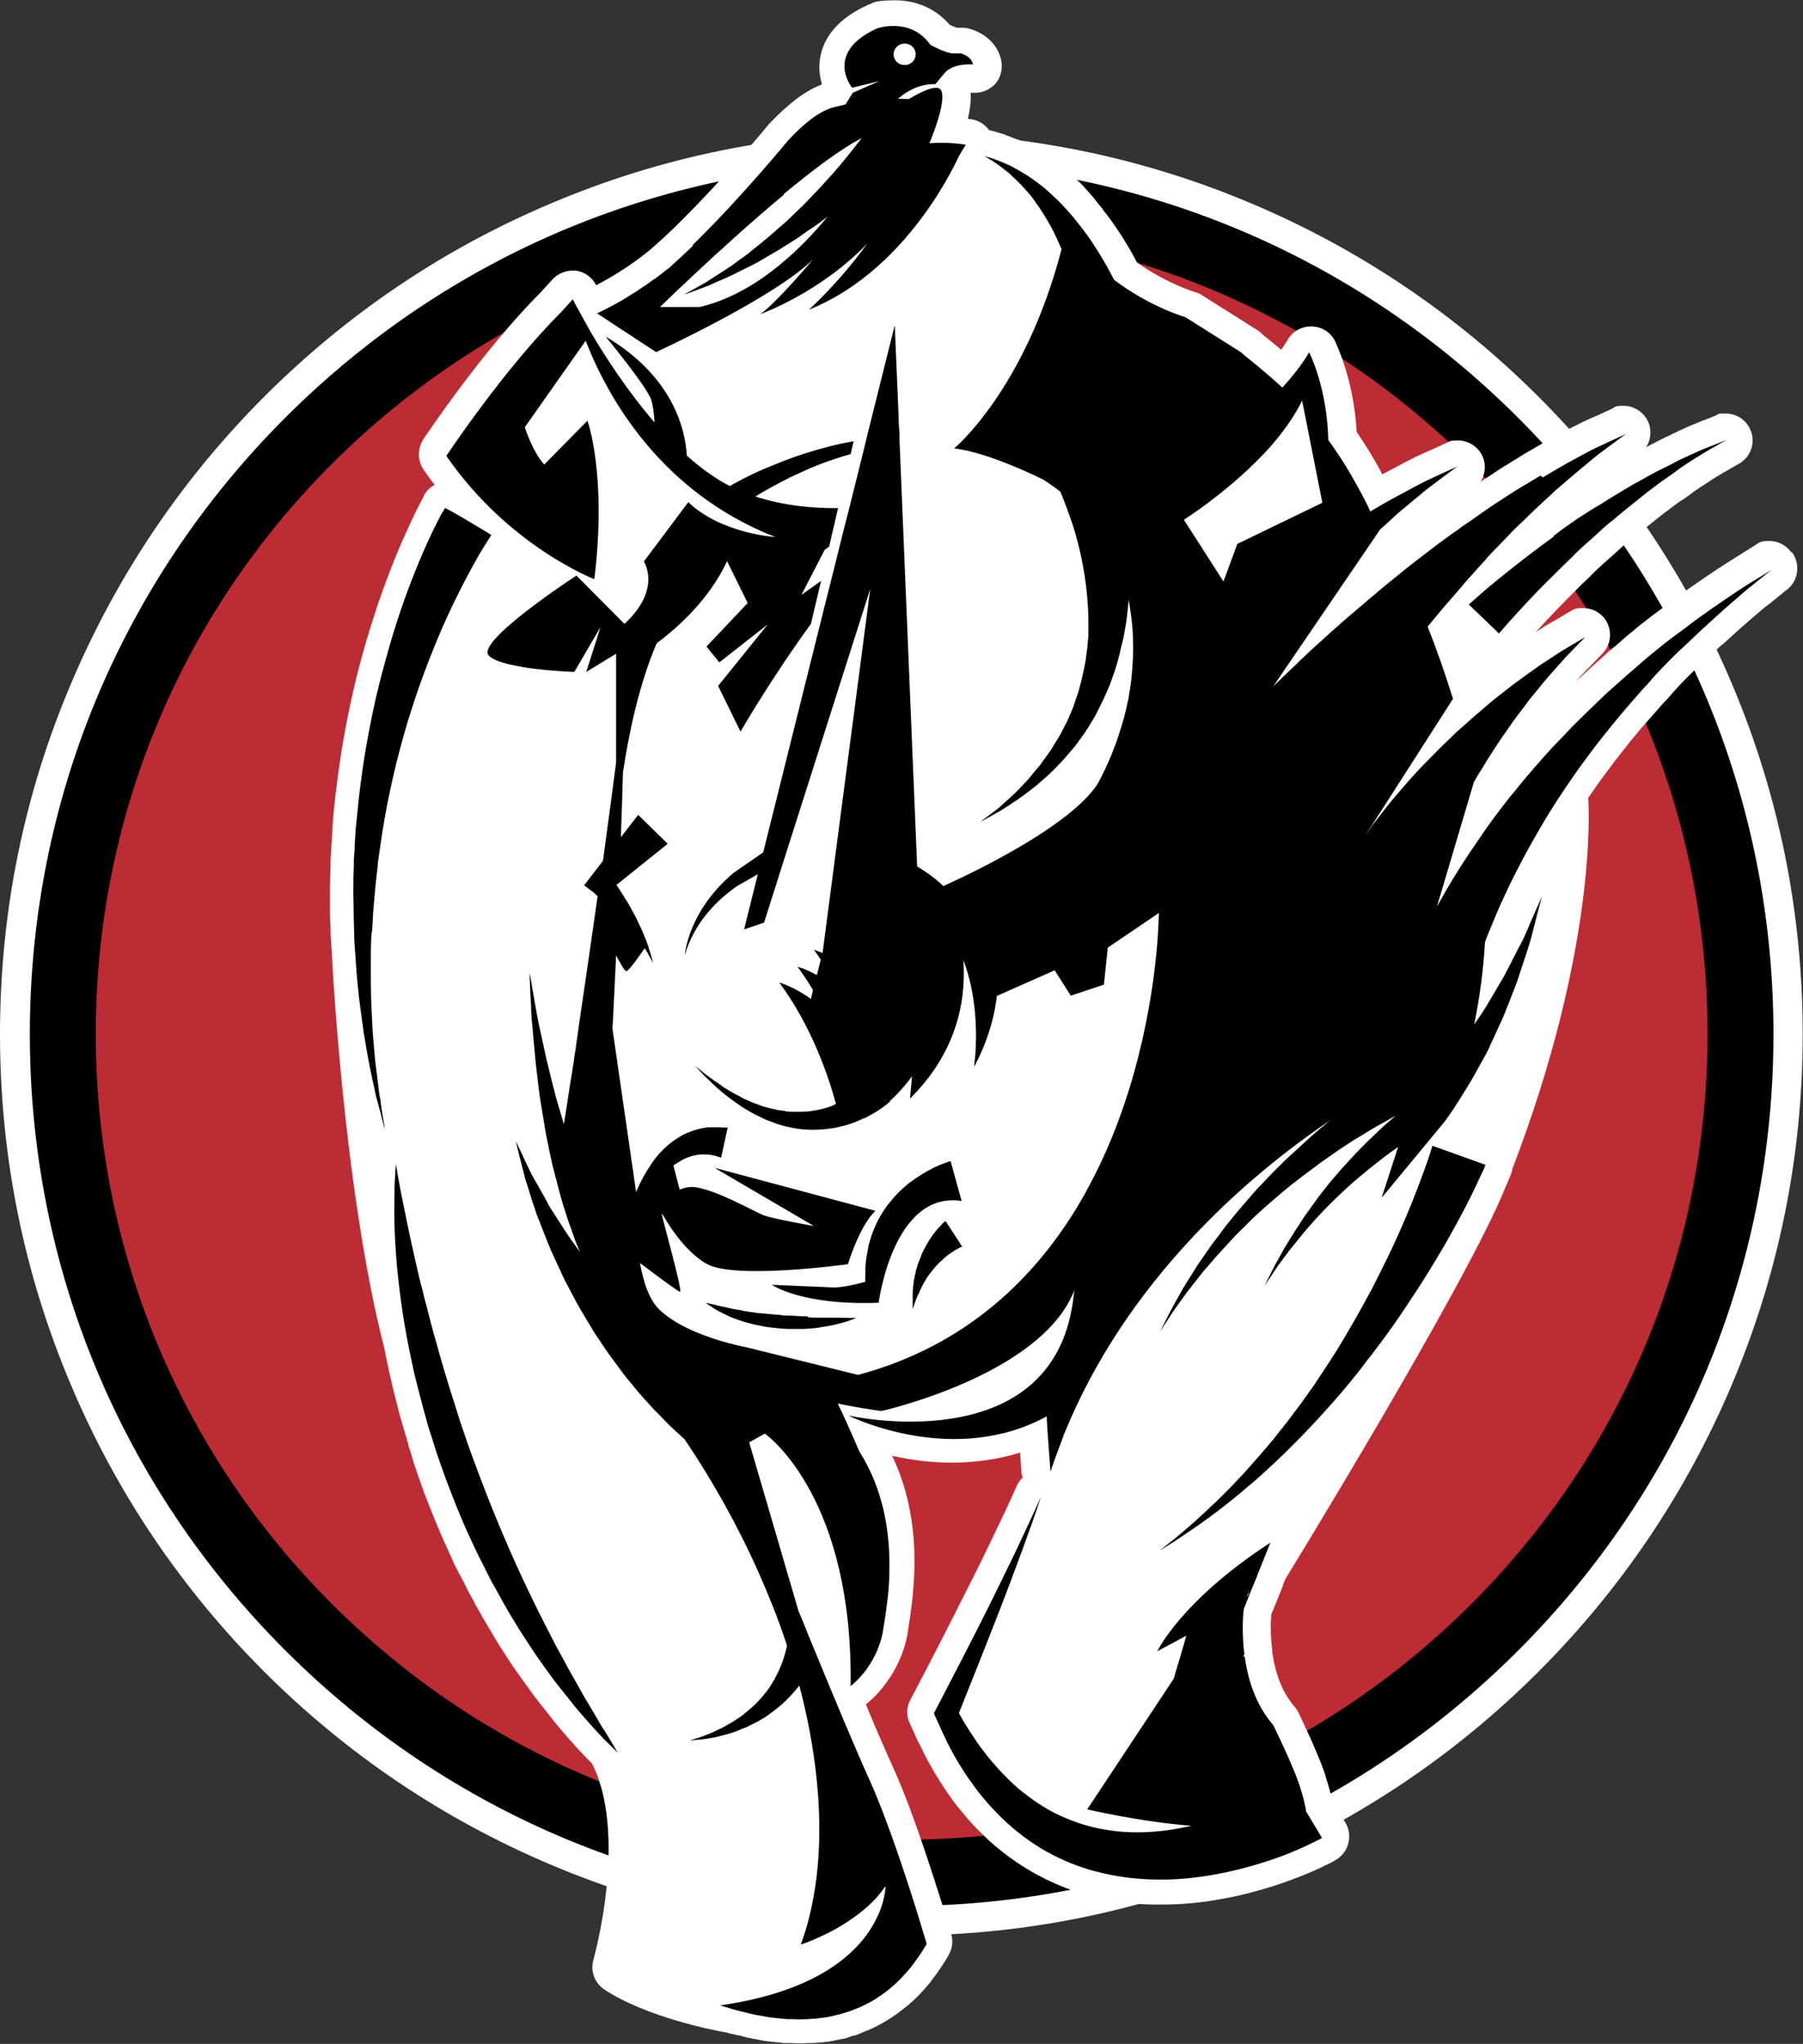 <?xml version="1.0" encoding="UTF-8"?>
<svg id="Lager_1" xmlns="http://www.w3.org/2000/svg" version="1.1" viewBox="0 0 604.3 685">
  <rect x="0" y="0" width="604.3" height="685" fill="#333333" stroke="none"/>
  <!-- Generator: Adobe Illustrator 29.2.1, SVG Export Plug-In . SVG Version: 2.1.0 Build 116)  -->
  <defs>
    <style>
      .st0 {
        fill: #bd2c34;
      }

      .st1 {
        fill: #fff;
      }
    </style>
  </defs>
  <path class="st0" d="M302.2,638.2c-77.9,0-151.2-30.3-206.2-85.4C40.8,497.7,10.5,424.5,10.5,346.6s30.3-151.2,85.4-206.2c55.1-55.1,128.3-85.4,206.2-85.4s151.2,30.3,206.2,85.4c55.1,55.1,85.4,128.3,85.4,206.2s-30.3,151.2-85.4,206.2c-55.1,55.1-128.3,85.4-206.2,85.4"/>
  <path class="st1" d="M302.2,65.4c155.3,0,281.2,125.9,281.2,281.2s-125.9,281.2-281.2,281.2S21,501.8,21,346.6,146.9,65.4,302.2,65.4M302.2,44.4c-40.8,0-80.4,8-117.6,23.8-36,15.2-68.3,37-96,64.7-27.7,27.7-49.5,60.1-64.7,96C8,266.2,0,305.8,0,346.6s8,80.4,23.8,117.6c15.2,36,37,68.3,64.7,96,27.7,27.7,60.1,49.5,96,64.7,37.3,15.8,76.8,23.8,117.6,23.8s80.4-8,117.6-23.8c36-15.2,68.3-37,96-64.7s49.5-60.1,64.7-96c15.8-37.3,23.8-76.8,23.8-117.6s-8-80.4-23.8-117.6c-15.2-36-37-68.3-64.7-96s-60.1-49.5-96-64.7c-37.3-15.8-76.8-23.8-117.6-23.8"/>
  <path d="M302.2,638.7c-78,0-151.4-30.4-206.6-85.6S10,424.6,10,346.6s30.4-151.4,85.6-206.6S224.1,54.4,302.2,54.4s151.4,30.4,206.6,85.6,85.6,128.6,85.6,206.6-30.4,151.4-85.6,206.6-128.6,85.6-206.6,85.6ZM302.2,76.4c-72.2,0-140,28.1-191,79.1-51,51-79.1,118.9-79.1,191s28.1,140,79.1,191c51,51,118.9,79.1,191,79.1s140-28.1,191-79.1c51-51,79.1-118.9,79.1-191s-28.1-140-79.1-191c-51-51-118.9-79.1-191-79.1Z"/>
  <path class="st1" d="M600.3,185c-1.8-2.4-4.5-3.7-7.3-3.7s-3.3.4-4.7,1.4l-1.9,1.2-4.8,3c-1.8,1.1-3.7,2.4-5.8,3.7-.7.5-1.5,1-2.2,1.5-2.5,1.6-5.1,3.5-7.9,5.4-.7.5-1.5,1-2.2,1.6-1.4,1-2.8,2-4.1,3-.3.3-.7.5-1,.8-2.9,2.1-5.8,4.3-8.6,6.5-2.4,2-4.9,4-7.2,6.1-.7.6-1.4,1.2-2.2,1.8l-1.3,1.1c0,0-.1.1-.2.2-1.3,1.2-2.6,2.4-4,3.6l-2.3,2.1s0,0,0,0c-1.4,1.3-2.8,2.6-4.1,3.8-.2.2-.4.3-.5.5.2-.2.4-.5.6-.7.8-.9,1.6-1.8,2.3-2.5.7-.8,1.4-1.5,2.1-2.1.4-.5.9-.9,1.2-1.3,0,0,0,0,0,0,1.7-1.7,2.7-2.8,2.8-2.9,3.2-3.2,3.5-8.2.8-11.8-1.8-2.3-4.4-3.5-7.2-3.5s-3.1.4-4.5,1.2c-.3.2-1.8,1-3.7,2.2-.6.4-1.3.8-2.1,1.2l-2.1,1.2s0,0,0,0c-1.1.7-2.2,1.4-3.4,2.2,1.2-1.4,2.8-3,4.5-4.9,3.6-3.8,7.3-7.5,11-11.2.8-.8,1.6-1.5,2.4-2.3.1-.1.3-.3.4-.4,1.4-1.5,3.3-3.2,5.3-5,.6-.5,1.1-1,1.7-1.5.7-.6,1.3-1.2,1.9-1.7,1.6-1.5,3-2.8,4.5-3.8.2-.1.3-.2.5-.4,1-.9,2.2-1.9,3.4-2.8,0,0,0,0,0,0,.6-.5,1.2-1,1.8-1.4,1.8-1.4,3.4-2.8,5-4,0,0,0,0,0,0,.5-.4,1-.8,1.6-1.2,1.7-1.3,3.4-2.6,4.9-3.6,0,0,0,0,.1,0,1.1-.8,2.2-1.5,3.2-2.3.4-.3.7-.5,1.1-.8l.3-.2c.5-.3.9-.6,1.3-.9,1.3-.8,2.5-1.6,3.7-2.4l1.7-1.1c.9-.5,1.7-1,2.5-1.5.6-.3,1.1-.6,1.6-.9,2.2-1.3,3.7-2.1,3.7-2.1,4.1-2.4,5.7-7.5,3.6-11.7-1.5-3.2-4.7-5.1-8.1-5.1s-2.3.2-3.4.7c0,0-1.6.6-4,1.6,0,0-.1,0-.2,0-.4.2-.9.4-1.4.6-1,.4-2.1.9-3.4,1.4,0,0,0,0,0,0-1.8.8-3.8,1.7-6,2.8-.5.3-1.1.5-1.7.8,0,0-.2,0-.2.1-.6.3-1.2.6-1.8.9l-3.5,1.8c-.4.2-.7.4-1.1.6,1.8-2.8,2-6.5.2-9.5-1.7-2.8-4.7-4.4-7.7-4.4s-2.6.3-3.8.9c0,0-2,1-5.6,2.6,0,0,0,0-.1,0-.6.3-1.3.6-2,.9-1.4.6-3,1.4-4.7,2.3,0,0,0,0-.1,0-2.2,1.2-4.7,2.5-7.5,4,0,0-.2,0-.2.1l-2.5,1.4-5.9,3.4c0,0-.1,0-.2.1l-4.2,2.6-4.2,2.6c0,0-.1,0-.2.1-.6.4-1.2.8-1.8,1.2-.7.5-1.4.9-2.1,1.4-1,.6-1.9,1.2-2.9,1.9,1.8-2.8,2-6.5.2-9.5-1.7-2.8-4.7-4.4-7.7-4.4s-2.6.3-3.8.8l-5.7,2.6s0,0-.1,0c-.6.3-1.3.6-2,.9-1.4.6-3,1.4-4.7,2.3,0,0,0,0-.1,0l-4.5,2.4-3.6,1.9c-.3.1-.6.3-.9.5l-.8-1.5s0,0,0-.1c-2.2-3.9-4.3-7.4-6.5-10.7,0,0,0,0,0,0l-.8-1.2c-.2-.3-.4-.5-.5-.8-1-18-7.1-29.9-7.3-30.5-1.5-2.9-4.4-4.7-7.7-4.8,0,0-.2,0-.3,0-3.1,0-6.1,1.6-7.7,4.3-.7,1.2-1.5,2.3-2.3,3.5-2.5-2.1-4.6-3.8-5.8-4.7l-.8-.8c-.4-.4-.8-.7-1.3-1l-18.7-11.8c-.7-.5-1.5-.8-2.3-1,0,0-9.3-2.8-19.4-9.9-.8-1.5-1.6-3-2.4-4.4,0,0,0,0,0,0-1.2-2-2.6-4.4-4.2-6.7-1.4-2.1-2.9-4.2-4.9-6.7,0,0,0,0,0-.1-.9-1.1-1.8-2.2-2.6-3.2,0,0,0-.1-.1-.2-.2-.3-.4-.5-.7-.8-.6-.7-1.3-1.5-2.1-2.4-.2-.2-.4-.4-.6-.7-.7-.7-1.4-1.5-2.3-2.3-.9-.9-1.9-1.8-3-2.8l-.6-.5c-.2-.2-.5-.4-.7-.6,0,0-.2-.2-.3-.2l-.7-.6-.6-.5s0,0,0,0c-.4-.3-.8-.7-1.3-1-.2-.1-.3-.2-.5-.3-.4-.3-.8-.6-1.2-.9,0,0-.1,0-.2-.1-.4-.3-.8-.5-1.2-.8-.2-.1-.3-.2-.5-.3-.3-.2-.5-.3-.8-.5l-.5-.3-.5-.3c-.8-.5-1.7-1-2.7-1.6-.2-.1-.5-.3-.7-.4-.6-.3-1.3-.7-2.1-1.1l-1-.5c-.4-.2-.8-.4-1.2-.5,0,0-.1,0-.2,0-1.1-.5-2.2-.9-3-1.2-.3-.1-.6-.2-.9-.4-.2,0-.5-.2-.7-.2-1.6-.5-3.1-.9-3.4-1-.4-.1-.8-.2-1.2-.3-1.4-1.9-3.4-3.2-5.8-3.6-.4,0-.8-.1-1.3-.2.9-4,1.1-6.8.9-8.7.2,0,.3,0,.5,0s.2,0,.3,0c.3,0,.6,0,.8,0,2.5,0,4.8-1.1,6.6-2.9,1.9-2.1,2.6-5,2.1-7.8-1.2-6.3-6.6-9.7-10.8-10.8-.7-.2-1.4-.3-2.2-.3h-1.9c-.5-.2-1.4-.5-2.4-1-4.6-5.3-11-8.2-18.3-8.2s-7.8,1.1-8.4,1.3c-.3,0-.5.2-.8.3-8.8,4-14.1,9.6-15.7,16.6-.9,3.8-.4,7.2.4,10-5.4,2-11.1,6.3-17.4,12.9-.1.1-.3.3-.4.4-.1.2-14.8,18-29.8,32.8-.5.5-1,1-1.5,1.5,0,0-.1.1-.2.2,0,0-.1.1-.2.2-2.7,2.6-5.2,4.9-7.4,6.8,0,0-.1.1-.2.2-1.2,1-2.5,2-3.8,3-.1,0-.2.2-.4.3-3.1,2.3-6.3,4.4-9.7,6.4-1.9,1.1-3.5,2-4.7,2.6h0c-1.3-2.7-3.9-4.5-6.8-4.9-.4,0-.8,0-1.2,0-2.5,0-4.9,1.1-6.6,2.9l-4,4.4c-19.4,19.4-38.5,48-39.3,49.2-2,3.1-2,7.1,0,10.1,1.2,1.8,2.5,3.5,3.8,5.2-1.5.8-2.8,2-3.6,3.5,0,0,0,.1,0,.2-.2.4-.5.9-.9,1.7,0,0,0,.1-.1.2h0c-.8,1.5-2,3.8-3.3,6.7-2.4,5-6,13.2-9.7,23.6-1.7,4.7-3.4,10.1-5.2,16,0,0,0,0,0,0-1.4,4.8-3.2,11.2-4.7,18.1-1.6,7-2.9,14.1-3.8,19.5,0,0,0,0,0,.1-.8,5.5-1.9,12.8-2.6,20.4l-.4,5c0,0,0,.2,0,.3,0,.8,0,1.6-.1,2.4,0,.9-.1,1.7-.2,2.6,0,0,0,0,0,0,0,.6,0,1.2-.1,1.7,0,1.1-.1,2.2-.2,3.4,0,0,0,0,0,.1,0,1.6,0,3.2-.1,4.8-.1,3-.1,5.9-.1,8.7v1.3c0,2.8,0,5.6.2,8.2v1.6c.1,2.2.2,4.2.4,6.3v-.4c-.1,0,3.8,79.8,17.6,133.3h0c0,0,0,0,0,0,.5,2.7,1.1,5.4,1.7,8.2.2.9.4,1.7.6,2.6l.5,2.1c0,0,0,.2,0,.2.4,1.5.8,3.1,1.2,4.7.8,3.4,1.8,6.9,2.7,9.9.5,1.6,1,3.2,1.4,4.8v.3c0,0,.3.8.3.8.4,1.4.9,2.8,1.3,4.2,0,0,0,.1,0,.2.3.9.6,1.7.9,2.6.8,2.3,1.6,4.7,2.5,7.1,0,0,0,0,0,.1,2.1,5.4,4.8,12.5,8,19.3.4,1,.9,2,1.3,2.9l.7,1.6c.6,1.2,1.1,2.3,1.7,3.4.2.4.4.9.7,1.3l.7,1.3c.5,1,1,2,1.5,3,.5,1.1,1.1,2.1,1.6,3,.3.5.5.9.8,1.4,0,0,0,0,0,.1.3.6.6,1.2,1,1.8,1.2,2.2,2.5,4.5,3.9,6.8.5.8,1,1.6,1.4,2.4,1.1,1.8,2.2,3.7,3.5,5.6.5.8,1.1,1.7,1.6,2.5,1,1.6,2.1,3.2,3.2,4.7,0,0,0,0,0,0l1.2,1.7c1.2,1.6,2.3,3.2,3.4,4.7.7,1,1.5,2.1,2.5,3.3.5.7,1,1.3,1.6,2l.6.8s0,0,.1.1c.5.6,1,1.2,1.4,1.8.9,1.2,1.9,2.4,2.9,3.6l1,1.2c2.4,2.7,4.4,5.1,6.3,7.1,1.4,1.5,2.6,2.7,3.6,3.7.1.1.2.2.3.3,4.9,9.5,6.6,23.4,5,40.5-1.3,14-4.5,25.2-4.5,25.3-1.1,3.8.4,7.8,3.7,10,14,9.2,36.4,13.6,40.4,14.3,0,0,.2,0,.3,0,.5.2,1,.3,1.6.5,0,0,.2,0,.3,0l.9.2c.5.1,1.1.3,1.6.4,0,0,0,0,0,0h.5c.7.3,1.5.5,2.3.7.2,0,.4,0,.5.1.5,0,1,.2,1.5.3.5,0,1.1.2,1.7.3,2.2.5,4.5.7,6.7.9.5,0,1.1.1,1.6.2.2,0,.4,0,.6,0,1.4,0,2.8,0,4.2.1,0,0,.1,0,.2,0h.2c1.1,0,2.1,0,3-.1.5,0,1,0,1.5,0,1,0,1.9-.1,2.6-.2.2,0,.3,0,.5,0,0,0,0,0,.1,0l1.5-.2h.8c0-.1.1-.1.2-.1,1.3-.2,2.4-.5,3.5-.7.5-.1,1-.2,1.6-.3.4,0,.7-.2,1-.3.7-.2,1.4-.5,2.1-.7,0,0,0,0,0,0h.4c.7-.3,1.7-.6,2.7-1.1h0c1.5-.6,3.3-1.3,5.1-2.3,2.3-1.2,4.6-2.6,7-4.4.8-.6,1.7-1.3,2.7-2.1,0,0,0,0,0,0,2.7-2.2,5.2-4.8,7.9-8.1,0,0,.1-.2.2-.3,2.3-3,4.2-5.8,5.7-8.4,0-.1.2-.3.2-.4,1.2-2.1,1.5-4.6.8-7-.6-1.9-2.6-8.8-5.5-17.7-5.4-16.8-10.1-29.6-14-38.1-2.5-5.5-5.8-13.1-9.1-21.1.8-.6,3.5-2.8,6.3-6.5,0,0,0,0,0,0,4.1-5.4,6.8-11.5,7.8-18v-.2c.4-2.5.9-5.5,1.3-9,.1-.9.2-1.8.3-2.7.3-3.3.5-6.4.6-9.6.2-14-2.3-26.5-7.5-37.3,5.8,1.3,12.7,2.3,20.1,2.3s15.7-1.1,22.8-3.4l.4,6.1c0,.8.2,1.5.5,2.2-.8.8-1.5,1.7-2,2.8-1.3,2.9-2.6,5.9-4,8.8l-2.1,4.4-2.1,4.4c-2.6,5.4-5.4,11.2-8.7,17.6-5.6,11.2-11.5,22.7-18,35.1l-.8,1.5c-1.3,2.4-1.4,5.3-.2,7.8l.8,1.8,1.9,4.2c0,.1.1.2.2.3.2.5.5.9.7,1.4.5.9.9,1.9,1.4,2.9,1.9,3.6,3.4,6.2,5,8.7,2,3.2,4.1,6.2,5.8,8.4,0,0,.1.1.2.2,2,2.5,4.3,5.3,6.9,7.9,2.8,2.8,5.4,5.2,8,7.2,3.3,2.6,6.1,4.5,9,6.2,5.5,3.3,11.4,5.9,17.5,7.8,1.1.3,2,.6,2.9.8,6.8,1.9,14.1,2.9,21.6,3,.8,0,1.6,0,2.5,0,6,0,12.3-.5,18.6-1.6,6.6-1.1,13.4-2.8,20.1-5,3.3-1.1,6.5-2.3,9.7-3.6,1.7-.7,3.3-1.4,4.8-2.1,0,0,0,0,0,0l2.2-1.1c0,0,.1,0,.2,0l.3-.2c.7-.3,1.4-.7,2.4-1.3,2.1-1.2,3.7-3.2,4.3-5.6.6-2.4.3-4.9-1-7l-4.5-7.4c0-.2,0-.4-.1-.6,0-.2,0-.4-.1-.6,0-.3-.1-.6-.2-.9,0,0,0,0,0,0-.6-2.5-1.3-4.5-1.8-6.2h0c0-.1,0-.1,0-.2-1.2-3.6-2.6-6.7-3.8-9.6-1.3-3.1-2.7-5.9-3.6-7.9l-.3-.7c-.5-1-.9-2-1.4-2.9-.3-.7-.8-1.3-1.3-1.9-3.8-4.4-6.3-10.5-7.4-18.2,0,0,0-.2,0-.3,0,0,0-.2,0-.3-.7-5.5-.5-10.2-.3-12.1l1.6-3.9,2.3-5.7c0,0,0-.2,0-.2l.8-2c.3-.5,61.1-99.5,73.8-131.4,0,0,0-.2.1-.3.3-.6.6-1.2.8-1.8,0,0,0,0,0,0l.8-1.9c.3-.7.5-1.4.6-2.1,28.1-73.3,25.7-120,25.4-124.3,1.4-2,2.7-3.9,3.9-5.6,1.7-2.2,3.3-4.5,5-6.7.6-.8,1.2-1.5,1.8-2.3,1.1-1.4,2.2-2.8,3.3-4.2.7-.8,1.3-1.6,2-2.4,1.1-1.4,2.2-2.7,3.3-3.9l1.8-2c1.2-1.4,2.4-2.7,3.5-4,.3-.3.5-.6.8-.9l.8-.8c0,0,.2-.2.3-.3,2.1-2.5,4.3-4.9,6.6-7.2,2.2-2.2,4.4-4.4,6.7-6.4.1-.1.3-.2.4-.3,0,0,0,0,0,0,.6-.6,1.2-1.1,1.8-1.7,1-1,2-1.9,2.9-2.7,0,0,0,0,.1,0,.7-.6,1.4-1.2,2-1.8,2.4-2.2,4.6-4.2,6.6-5.9,0,0,0,0,0,0,.7-.6,1.4-1.2,2.1-1.8,1.8-1.5,3.3-2.9,4.7-3.9,0,0,0,0,.1,0l.7-.6c4.4-3.6,5.4-4.4,5.7-4.6,3.6-3,4.2-8.4,1.5-12.2Z"/>
  <g>
    <path d="M232.2,82.4s0,0-.1.1c0,0,0,0-.1.1-2.7,2.6-5.5,5.2-8.1,7.5,0,0,0,0-.1,0-1.5,1.2-2.9,2.3-4.4,3.4,0,0,0,0-.1,0-3.9,2.9-7.6,5.2-10.6,7-5.1,3-8.6,4.5-8.6,4.5l8.5,5.6,11.3,7.4s39.8-18.3,52.6-31.1c-.7.9-12.5,14.8-17.7,18.4.8-.3,20.3-7.4,35.9-23.7-9.6,13.3-19.6,22.2-19.6,22.2,30.7-12.3,47-44.3,50.4-51.7l2.2-3.6c-4.9-.8-9.3-.7-12.2-.5,3.5-8.4,5.1-15.1,4-17.6-1-2.3-5.9-.2-10.9,2.8-1.1,0-2.3-.1-3.6-.1,5-4.4,9.8-4.9,11.7-4.9s.8,0,.8,0l3-3.6c2.9-3.6,9.6-3,9.6-3-.5-2.9-4.1-3.7-4.1-3.7h-2.5c-2.5,0-7.7-2.9-7.7-2.9-6.6-9.4-17.8-5.5-17.8-5.5-18,8.2-8.4,19.9-8.4,19.9l9.1-2.2-8.9,3.9s-1.2,2-2.4,3.9h0c-1.2.3-2.5.6-3.8.9-4.8,1.2-10.1,5.4-15.4,11.1,0,0-15,18.3-30.6,33.7-.4.4-.9.8-1.4,1.4M303.2,14.6c2.1,0,3.7,1.6,3.7,3.6s-1.6,3.6-3.7,3.6-3.7-1.6-3.7-3.6,1.7-3.6,3.7-3.6M262.6,65.1c9.9-8.2,19.5-15.4,26.2-18.8-.7.9-1.4,1.8-2.1,2.7-.7.9-1.5,1.9-2.3,2.9-1.6,2-3.3,4-5.1,6.1-1.9,2-3.7,4.2-5.8,6.3-2,2.1-4,4.3-6.2,6.3-1.1,1-2.1,2.1-3.2,3.1-1.1,1-2.2,2-3.3,2.9-1.1,1-2.2,1.9-3.3,2.9-1.1.9-2.2,1.8-3.3,2.7-1.1.9-2.2,1.7-3.2,2.6-1.1.8-2.1,1.6-3.2,2.3-1,.8-2,1.5-3,2.2-1,.7-2,1.3-2.9,1.9-1.9,1.2-3.6,2.3-5.1,3.3-1.6.9-3,1.7-4.1,2.3-2,1.1-3.3,1.9-3.5,2,.3-.1,1.6-.6,3.8-1.4,1.2-.5,2.8-1,4.5-1.7,1.7-.8,3.6-1.6,5.7-2.5,1-.5,2.1-.9,3.2-1.5,1.1-.6,2.2-1.1,3.4-1.7,1.2-.6,2.4-1.2,3.6-1.8,1.2-.7,2.4-1.4,3.6-2.1,1.2-.7,2.5-1.5,3.8-2.2,1.2-.8,2.5-1.6,3.8-2.4,1.3-.8,2.6-1.6,3.8-2.5,1.3-.9,2.5-1.8,3.8-2.6,1.8-1.2,3.5-2.5,5.2-3.8-10.7,12.9-25.5,26.2-42.9,30.3h-13.3s4.8-4.7,12-11.4h0c8-7.5,18.9-17.4,29.6-26.3"/>
    <path d="M516.3,159.4c-2.8,1.7-5.7,3.4-8.5,5.1-1.3.8-2.6,1.7-4,2.6-3.7,2.3-7.3,4.9-11,7.5-.9.6-1.9,1.3-2.8,1.9-.9.7-1.8,1.4-2.8,2-1.9,1.4-3.7,2.7-5.6,4.1-3.7,2.8-7.3,5.6-10.9,8.4-.2.2-.5.4-.7.6-3.3,2.7-6.6,5.3-9.6,7.9-3.3,2.8-6.5,5.5-9.5,8.1-3,2.6-5.8,5.1-8.4,7.5-2.6,2.3-4.9,4.5-7,6.5-2,2-3.9,3.7-5.3,5.1-.7.7-1.4,1.4-2,1.9-.6.6-1.1,1.1-1.5,1.5h0s35.9-52.7,35.9-52.7c1.4-1.2,2.8-2.5,4.1-3.7,1.3-1.2,2.6-2.4,4-3.5,2.6-2.2,5-4.1,7.1-5.9,2.2-1.7,4.1-3.1,5.7-4.3,3.2-2.4,5-3.7,5-3.7,0,0-2.1,1-5.7,2.6-1.8.9-4,1.8-6.5,3.1-2.5,1.3-5.2,2.8-8.2,4.4-1.5.8-3.1,1.7-4.7,2.6-1.3.8-2.7,1.6-4.1,2.4-1.2-2.6-2.6-5.3-4.1-8l-1-1.8c-1.9-3.4-3.9-6.8-6.2-10.1l-.8-1.2c-.7-1-1.3-1.9-2-2.8-.4-17.7-6.4-29.4-6.4-29.4-2.6,4.3-5.8,8.3-9,11.8-5.7-5.3-12-10.2-12.7-10.8,0,0,0,0,0,0l-1.1-1-18.7-11.8s-11.7-3.3-23.9-12.5c-1-1.9-2-3.9-3.2-5.9-1.2-2.1-2.5-4.2-3.9-6.3-1.4-2.1-2.9-4.2-4.5-6.2-.8-1-1.6-2-2.4-3-.9-1-1.7-1.9-2.5-2.8s-1.7-1.8-2.6-2.7c-.9-.8-1.8-1.7-2.7-2.5-.5-.4-.9-.8-1.3-1.2-.5-.4-.9-.7-1.4-1.1-.5-.3-.9-.7-1.3-1-.5-.3-.9-.6-1.4-1-.5-.3-.9-.6-1.3-.9-.5-.3-.9-.6-1.3-.8-.9-.5-1.7-1.1-2.5-1.5-.8-.4-1.6-.9-2.4-1.3-.8-.4-1.5-.7-2.2-1-1.4-.6-2.6-1-3.6-1.4-1.9-.6-3.1-.9-3.2-1,.1,0,1.2.7,2.9,1.7.9.6,2,1.3,3.1,2.2.6.5,1.2.9,1.8,1.4.7.5,1.3,1.1,1.9,1.7.7.6,1.3,1.2,2,1.9.3.3.7.7,1,1,.3.4.7.8,1,1.1.3.4.7.8,1,1.1.3.4.7.8,1,1.2.3.4.7.8,1,1.3.3.4.6.9.9,1.3.7.9,1.3,1.8,1.9,2.8.6.9,1.2,1.9,1.8,2.9.6,1,1.1,2,1.7,3,.5,1,1,2.1,1.5,3.1.5,1.2,1.1,2.4,1.6,3.6-12.2,47.1-36,66.8-36,66.8,11.5,1.2,29.8,10.4,29.8,10.4,2.1,1.3,4,2.7,5.8,4.1.3.7.6,1.4.9,2.2.9,2.3,1.9,5,2.9,7.9,1,2.9,1.9,6.2,2.7,9.6.8,3.5,1.5,7.1,2,11,.5,3.8.8,7.8.9,11.9,0,1,0,2,0,3,0,.5,0,1,0,1.5v1.5c-.2,1-.2,2-.3,3.1l-.4,3.1c-.2,2.1-.7,4.1-1.1,6.1-.2,1-.5,2-.7,3-.3,1-.5,2-.8,3-.3,1-.7,2-1,2.9-.3,1-.6,1.9-1,2.9-.4.9-.8,1.9-1.2,2.8-.2.5-.4.9-.6,1.4-.2.4-.5.9-.7,1.3-.9,1.8-1.7,3.5-2.8,5.1-1,1.6-1.9,3.3-3,4.7-.5.7-1.1,1.5-1.6,2.2-.5.7-1,1.5-1.6,2.1-1.1,1.3-2.2,2.6-3.2,3.9-1.1,1.2-2.2,2.3-3.2,3.4-.5.5-1,1-1.5,1.5-.5.5-1,.9-1.5,1.4-1,.9-1.9,1.7-2.8,2.5-.4.4-.9.8-1.2,1.1-.4.3-.8.6-1.2.9-2.7,2.1-4.4,3.3-4.7,3.6.4-.2,2.3-1.2,5.2-2.9.4-.2.9-.5,1.3-.7.5-.3.9-.6,1.4-.9,1-.6,2.1-1.3,3.2-2.1.6-.4,1.2-.7,1.8-1.2.6-.4,1.2-.9,1.8-1.3,1.2-.9,2.5-1.9,3.8-2.9,1.3-1.1,2.6-2.3,4-3.5.7-.6,1.3-1.3,2-1.9.7-.7,1.3-1.4,2-2.1,1.4-1.3,2.6-3,4-4.5,1.4-1.5,2.5-3.3,3.8-5,.3-.4.6-.9.9-1.3.3-.5.6-.9.9-1.4.6-.9,1.1-1.9,1.7-2.8.6-.9,1.1-2,1.6-3,.5-1,1-2,1.5-3,.5-1,.9-2.1,1.4-3.1.4-1.1,1-2.1,1.3-3.2.8-2.2,1.6-4.4,2.2-6.6l.9-3.4c.2-1.1.5-2.3.8-3.4l.4-1.7c.1-.6.2-1.1.3-1.7.2-1.2.4-2.3.6-3.4.3-2.5.6-4.9.8-7.4.1.6.2,1.2.3,1.9.4,2.5.8,5.3,1,8.2.1,2,.2,4,.2,6.1,0,3-.2,6.1-.5,9.4-.2,2.3-.6,4.6-1,7,0,.5-.2,1-.3,1.5-.7,3.7-1.8,7.5-3.1,11.4-.4,1.2-.8,2.5-1.3,3.7h0c-.4,1-.8,2.1-1.2,3.1-.8,1.8-1.6,3.7-2.5,5.5-.6,1.3-1.3,2.6-2,3.9,0,0,0,0,0,0-10.3,15.9-49.8,33.4-51.6,34.2,0,0,0,0,0,0v.2c-3.2-3.3-8.5-6.5-8.9-6.7h0s-5.9-142.7-5.9-142.7v-2.5c-.1,0-.3-4.6-.3-4.6v-.8s-1.3-30.8-1.3-30.8l-9.3,37.2-.9,3.8-4.8,19.3-2.4,9.4-2.9,11.7-2.6,10.3-21.2,85c0,0-.1,0-.2.1l-9.8,6.8c-15,12.7-16.2,26.8-16.3,27.6,3.2-10.9,10.4-18.2,17.5-23.2l7-4-4.6,18.5,6.7-2.3,6.5-20.5,29.1-91.4-16,122.1c-1.7-.7-2.8-1.1-2.9-1.1.8,1.1,1.6,2.2,2.3,3.3l-1.3,5.2c-1.8-1-3.4-1.7-4.6-2.2-1.2-.4-1.9-.6-1.9-.6,1.9,2.5,3.6,5.2,5.2,7.8l-.7,3h0c-5.3-3.9-10.2-5.4-10.6-5.5,10.8,14.6,16.5,31.4,19,40.7-.2,0-.4.2-.6.3-1.5.7-3.2,1.2-5.1,1.6-1.8.4-3.8.7-5.7.7-1,0-2,0-3,0-1,0-2,0-3-.3l-1.5-.2c-.5,0-1-.2-1.5-.3-.5-.1-1-.2-1.5-.3-.5-.2-1-.3-1.5-.4-1-.2-2-.6-2.9-1-1-.3-1.9-.7-2.8-1.1-.5-.2-.9-.4-1.4-.6-.4-.2-.9-.4-1.3-.7-.8-.5-1.7-.8-2.5-1.3-.8-.5-1.6-.9-2.3-1.4-.8-.4-1.5-.9-2.1-1.4-1.4-.9-2.6-1.8-3.6-2.5-.5-.4-1-.8-1.5-1.1-.5-.4-.9-.7-1.2-1-1.3-1.1-2.1-1.7-2.3-1.9.2.2.9.9,2,2.2.3.3.7.7,1.1,1.2.4.4.9.8,1.4,1.3,1,.9,2,2,3.3,3.1.6.5,1.3,1.1,2,1.7.7.5,1.4,1.1,2.2,1.7.8.6,1.6,1.1,2.4,1.7.4.3.8.6,1.3.9.4.3.9.5,1.3.8.9.6,1.8,1.1,2.8,1.6,1,.5,1.9,1,3,1.5.5.2,1,.5,1.6.7.5.2,1,.4,1.6.6.6.2,1.1.4,1.6.6l1.7.5c1.1.4,2.3.5,3.4.8,1.1.2,2.3.4,3.4.5,2.3.2,4.6.2,6.9,0,2.2-.2,4.4-.5,6.4-1.1,0,0,0,0,0,0,0,0,0,0,0,0,0,0,.8-.1,2-.5,1.2-.4,3-1,5.1-2.1,0,0,0,0,.1,0,0,0,.1,0,.2,0,2.4-1.2,4.4-2.4,5.8-3.4.9-.6,1.6-1.2,2.1-1.6.1-.1.2-.2.3-.3.1,0,.2-.2.3-.2.1-.1.2-.2.2-.2h-.2c2.5-2.3,5-5,7.5-8.4l-.7,7.5c15.1-15,18.9-31.7,17.9-46.4,4.6,12,4.5,25.2,4,31.7l-.4,3.9h0c0,0,0,0,0,.1,6.8-12.4,7.6-23.7,7.6-23.7l19.4-8.6,5.4,8.5,11.1-3.7,1.3-12.4,17.1-11.6s0,20.8-6.7,47.4c-.2,1-.5,2-.8,3.1-1.8,6.9-4.1,14.1-6.9,21.4-.5,1.3-1.1,2.7-1.6,4-2.2,5.4-4.8,10.8-7.7,16.2-.9,1.7-1.8,3.3-2.8,5-14.9,25.2-38.1,48-74.3,57.7l-38-9.4c-.2,0-3.7-.7-8.4-2.1-6.5-2-15.2-5.4-20.4-10.6-1.7-1.7-3-4.1-4.1-6.9-.3-.7-.5-1.4-.7-2.2-.6-2-1.1-4.1-1.5-6.3.6.4,1.2.9,1.9,1.4,4.7,3.6,11,8.2,11.6,8.3h0s0,0,0,0c0,0,0,0,0,0,.6-1.3-6.2-25.2-6.2-26.2.1-.6,4.5,8.8,12,14.7,1,.8,2.1,1.6,3.3,2.2,9.6,5.2,47.1,0,47.1,0,0,0,3.8-12.7,9.2-17.9l-53.9-14.4,33.3,19.5c-.8-.1-13.8-2.5-16.6-3.5-2.9-1-19.4-10.6-25.5-9.5-.9.1-1.9.4-2.9.8l-2.1-8.1.3-.2.5-.3.2-.2h.1c0,0,0,0,0,0h0s0,0,0,0h0c.6-.4,1.2-.7,1.8-1.1,2.4-1.3,4.7-1.8,6.7-1.9.9,0,1.8,0,2.6.1.8.1,1.5.3,1.9.4.2,0,.5.1.6.2.3,0,.5.2.7.2.4.1.6.2.6.2l2.2-10.1s-.2,0-.6,0c-.2,0-.4,0-.7,0-.4,0-.8,0-1.3-.1-1,0-2,0-3.3,0-1.3,0-2.7.3-4.2.7-1.5.4-3.1,1-4.6,1.7-1.5.8-3,1.8-4.5,2.9-.7.6-1.4,1.2-2,1.8h0s0,0,0,0h0s0,0,0,0h-.1c0,.1-.2.3-.2.3l-.4.4-1,1c-1.2,1.4-2.3,2.8-3.2,4.3-1.9,2.8-3.4,5.8-4.6,8.6l-7.9-54.6h0c0-.7,0-1.4.1-2.1.4-7.1.7-14.7,1.1-22.6.5,1,1,1.9,1.5,2.7.8,1.5,1.6,2.6,1.9,2.6.9,0,5-6,6.2-7.7.3.5.6,1,.9,1.5.3.6.7,1.2,1,1.8l.9,1.8-.5-2c-.1-.7-.4-1.3-.6-2-.2-.7-.4-1.3-.6-2l-.7-1.9-.8-1.9c-.2-.7-.5-1.3-.8-1.9-.3-.6-.6-1.3-.9-1.9l-.9-1.9c-.7-1.2-1.3-2.5-2-3.7-.3-.6-.7-1.2-1.1-1.8-.4-.6-.7-1.2-1.1-1.8-.5-.7-.9-1.5-1.4-2.2-.3-.5-.6-.9-.9-1.3,0,0,0,0,0,0l1-.8,16.2-13-9.9-9.7-5.8,7.5c.3-7.8.5-15.2.7-21.7h0c1.9-12.7,5.3-29.3,11.3-43.3,7.4-5.5,17.7-14.9,23.6-27.5l6.9,14-13.8,14.6,4.3,5.3,16.2-12.7-16.6,20.6,7.5,15.3s10.2-17.7,23.6-36.1l3.4-14.4-6.6,4.7,7.8-15.1,1.5-1.1,3-12.9c-8,.1-17.9-.7-27.7-3.9,1.6-1,3.5-2.1,5.7-3.3,1.8-1,3.8-2,5.9-3.1,2.1-1,4.4-2,6.8-3.1,2.4-1,4.9-2,7.4-2.8,2-.7,4-1.3,6.1-1.9l1-4.3s0,0-.1,0c-2.8.5-5.6,1.1-8.3,1.8-2.7.7-5.4,1.5-8,2.3-2.5.8-5,1.7-7.3,2.6-2.3.9-4.4,1.8-6.4,2.6-4,1.7-7.2,3.4-9.4,4.6-.8.4-1.4.8-1.9,1.1-2.1-1-4.1-2.2-6.1-3.6-2.9-1.9-5.7-4.2-8.4-6.6-.5-8.8-4.6-26.5-27.2-39.9.4.5,13.7,16.7,15.2,21,.7,2,1,5,1.2,7.8-9-10.4-16.5-22-21.3-30.1l-5.1-9.2-1-2-4,4.4s0,0,0,0c-19.1,19-38.4,48.1-38.4,48.1,21,30.4,49.6,41.3,49.6,41.3,4.3-35-2.3-53.1-2.3-53.1l-14.5,14.7c-3.9-4.3-6.5-12.5-6.5-12.5l20.4-29c7.1,18.3,24.7,50.6,63.6,65.8,0,0-18.1-1.1-29.2-11.7l-14.9,19.9s6.1,9.1-6.3,20.7l-.2.2-16.1-16.2s-33.9,22.1-29.4,26.8c4.5,4.7,28.7,5.5,28.7,5.5l8.8-15.1-4.8,15.1,10-6.1v36.5c-1.2,9.4-2.8,20.9-4.4,32.9l-3.7,4.8-2.6,3.4,2.2,1.7h0s.4.3.4.3c0,0,0,0,.1,0,.4.3.8.7,1.2,1.1,0,0,0,0,0,0,0,0,.1.1.2.2.1.1.3.2.4.4-.2,1.6-.5,3.2-.7,4.9-1.5,10.7-3.1,21.3-4.5,31.1-.6,3.8-1.1,7.6-1.6,11.1-.1.9-.3,1.9-.4,2.8,0,0,0,.1,0,.1-.2,1.6-.5,3.1-.7,4.5,0,.3,0,.6-.1.9-.4,2.4-.7,4.7-1.1,6.8-1,6.7-1.8,11.7-2.2,14.2-.4-1.4-.8-2.7-1.2-4.1-.5-1.7-1-3.4-1.5-5.1-.4-1.7-.9-3.4-1.3-5.1-.4-1.7-.8-3.3-1.2-4.9-.4-1.6-.8-3.2-1.1-4.7-.7-3.1-1.3-6-1.9-8.7-.6-2.7-1-5.2-1.4-7.4-.4-2.2-.7-4.1-1-5.7-.5-3.2-.9-5-.9-5,0,0,0,1.8.2,5.1,0,1.6.2,3.6.3,5.8,0,2.2.2,4.8.5,7.5.2,2.8.5,5.8.8,8.9.1,1.6.3,3.2.5,4.9.2,1.7.4,3.4.6,5.1.2,1.7.4,3.5.7,5.3.3,1.8.6,3.6.9,5.4s.6,3.6.9,5.5c.3,1.8.8,3.6,1.1,5.5.4,1.8.8,3.7,1.2,5.5.5,1.8.9,3.6,1.4,5.4.5,1.8.9,3.6,1.4,5.3.5,1.8,1,3.5,1.6,5.2.5,1.7,1.1,3.4,1.7,5,.6,1.6,1.1,3.2,1.7,4.8.5,1.1.9,2.2,1.4,3.3-1.1-1.5-2.2-3-3.2-4.4-1.9-2.8-3.7-5.7-5.4-8.3-.4-.7-.9-1.3-1.3-2-.4-.7-.8-1.3-1.1-2-.7-1.3-1.4-2.6-2.1-3.8-.7-1.2-1.3-2.4-2-3.5-.3-.6-.6-1.1-.9-1.6-.3-.5-.5-1.1-.8-1.6-1-2-1.8-3.8-2.5-5.3-1.3-2.8-2.1-4.4-2.2-4.6,0,.2.5,2,1.2,5,.4,1.6.9,3.5,1.5,5.8.1.6.3,1.1.4,1.7.2.6.4,1.2.6,1.8.4,1.2.8,2.5,1.2,3.9.4,1.4.9,2.8,1.4,4.2.2.7.5,1.5.7,2.2.3.7.6,1.5.9,2.2,1.2,3,2.4,6.3,3.8,9.6,1.5,3.2,3,6.6,4.6,10,.9,1.7,1.8,3.4,2.7,5.1.9,1.7,1.8,3.4,2.8,5.1,1,1.7,2,3.3,3,5,.5.8,1,1.7,1.5,2.5.5.8,1.1,1.6,1.6,2.4,1.1,1.6,2.1,3.2,3.2,4.7,1.1,1.5,2.2,3,3.3,4.5,2.1,3,4.5,5.7,6.6,8.3,1.1,1.3,2.2,2.5,3.3,3.7,1.1,1.2,2.1,2.4,3.2,3.4,1,1.1,2.1,2.1,3,3.1,1,1,1.9,1.9,2.8,2.7s1.8,1.6,2.6,2.4c.2.2.4.3.6.5,1.3,1.9,2.6,3.9,3.9,5.9,8.5,13.3,16.7,28.3,23.7,45.2.6,1.5,1.2,2.9,1.8,4.4,1.8,4.4,3.4,9,5,13.7-.4,1.8-.9,3.6-1.5,5.3-.7,2-1.6,3.9-2.6,5.8-1.1,1.9-2.2,3.7-3.6,5.3-.3.4-.7.9-1,1.2-.4.4-.7.8-1.1,1.2-.7.8-1.5,1.5-2.3,2.2-.8.7-1.6,1.3-2.4,2-.8.7-1.6,1.2-2.4,1.7-.4.3-.8.5-1.2.8-.4.2-.8.5-1.2.7,0,0-.1,0-.2.1-.7.4-1.4.8-2.1,1.2-1.6.7-3,1.5-4.3,2-1.3.5-2.5,1-3.5,1.3-2,.6-3.1,1-3.1,1,0,0,1.2-.1,3.2-.3,1,0,2.3-.3,3.7-.5,1.5-.2,3-.6,4.8-1.1.9-.2,1.8-.5,2.7-.8.5-.2,1-.3,1.4-.5.5-.2,1-.4,1.4-.6.4-.2.9-.3,1.3-.5.6-.2,1.1-.5,1.7-.8,1-.5,2.1-1,3.1-1.6,1-.6,2.1-1.2,3-1.9.5-.4,1-.7,1.5-1.1.5-.4,1-.8,1.5-1.2,2-1.5,3.8-3.4,5.5-5.3.6-.7,1.2-1.4,1.8-2.2,3.3,12.3,9.4,39.9,5.4,67-1,6.7-2.5,13.4-4.9,19.8.4-.1,10.2-3.3,18.9-9.9,3.2-2.4,6.4-5.3,8.8-8.7.2-.3.4-.6.7-.9,0,0,0,.8-.2,2.1-.3,1.8-.9,4.6-2.4,7.8-4.6,10.1-17.3,24.9-52.8,30,0,0,0,0,0,0h0c.3.1,1.7.5,3.9,1.2.7.2,1.4.4,2.2.6.8.2,1.6.4,2.5.6.9.2,1.9.5,2.9.7,1.1.2,2.1.4,3.3.6,2.3.5,4.8.6,7.5.9,1.3,0,2.7,0,4.2.1,1.4,0,2.9-.1,4.4-.2.8,0,1.5-.1,2.2-.2.8-.1,1.5-.2,2.3-.3,1.5-.2,3.1-.7,4.6-1,.8-.2,1.5-.5,2.3-.7.8-.2,1.6-.5,2.3-.8,1.5-.6,3.1-1.2,4.5-2,2.1-1,4-2.3,5.8-3.6.8-.6,1.6-1.2,2.4-1.9,2.5-2.1,4.7-4.5,6.7-6.9,1.9-2.5,3.6-5,5.1-7.5,0,0,0-.1.1-.2-1-3.3-2.9-9.8-5.4-17.5-3.9-12.1-9.1-27.1-13.6-37.1-4.7-10.3-12.1-28.1-17.9-42.2-.9-2.2-1.8-4.3-2.6-6.3-1.3-3.3-2.5-6.2-3.5-8.6h0s0,0,0,0h0s-2.9-9.9-2.9-9.9l-13.6-46.5c1.7-.9,4.6-2.6,5.2-2.9,0,0,0,0,.1,0,2.1,1.5,29.5,22.8,28.7,84.3v.3c.2-.2,2.4-1.9,4.8-4.9,2.4-3.2,5.1-7.8,6.1-13.9.4-2.5.9-5.5,1.3-8.9.1-.8.2-1.7.3-2.5.3-2.8.5-5.8.5-8.9.2-12.1-1.8-26.5-10.1-39.6h0c-3-7-5.6-12.7-7.2-16h0c5.3,1.1,10.2,1.9,14.6,2.5h0c1-.2,42.5-9.7,59.5-31.5,2.1-2.7,3.8-5.6,5.1-8.7,0-.1,0-.2.1-.3,0,0,0,0,0,0,0,0,0,.5-.2,1.4-5.5,54.1-69.9,41.8-75.1,40.7-.2,0-.3,0-.3,0,1.7.8,35.5,17,66.3.2l.2,3.5.5,7.1.6,8s0,0,0,0c0-.2.1-.4.2-.6,0-.2.2-.5.2-.7.2-.7.5-1.3.7-2,.6-1.7,1.4-3.9,2.4-6.5.2-.4.3-.8.4-1.1.1-.4.3-.8.4-1.1,0-.3.2-.5.3-.8,10.4-25.5,25.4-46.7,41.4-64.1,16.4-17.9,33.8-31.5,48.1-41.2-.9.7-1.8,1.4-2.7,2.2-2.2,1.8-4.2,3.6-6.3,5.5-2,1.9-4.1,3.8-6.1,5.6-1.9,1.9-3.9,3.8-5.8,5.8-1.8,2-3.7,3.8-5.4,5.8-1.7,2-3.4,3.9-5,5.8-1.6,2-3.2,3.8-4.6,5.7-1.4,1.9-2.8,3.8-4.2,5.6-1.3,1.8-2.5,3.6-3.7,5.3-1.2,1.7-2.2,3.4-3.2,5-1,1.6-2,3.1-2.8,4.5-1.6,2.9-3.1,5.5-4.2,7.6-2.2,4.3-3.4,6.7-3.4,6.7,0,0,1.5-2.3,4.1-6.3,1.3-2,3.1-4.3,5-7,1-1.3,2.1-2.7,3.3-4.2,1.2-1.5,2.3-3,3.7-4.5,1.3-1.5,2.7-3.2,4.2-4.8,1.5-1.6,3-3.3,4.6-5,1.6-1.7,3.4-3.3,5.1-5.1,1.7-1.7,3.6-3.4,5.5-5.1,1.9-1.7,3.9-3.3,5.8-5,2-1.7,4.1-3.3,6.2-4.9,2.1-1.6,4.3-3.2,6.4-4.8,2.2-1.5,4.4-3.1,6.6-4.6,2.3-1.5,4.5-3,6.8-4.3,1.1-.7,2.3-1.4,3.4-2.1,1.2-.7,2.3-1.3,3.5-2,1.6-.9,3.2-1.8,4.8-2.7-1.3,1.1-2.5,2.2-3.8,3.3-1.3,1.2-2.6,2.4-3.9,3.7-.4.4-.8.8-1.2,1.1-1.6,1.6-3.2,3.2-4.8,4.9-1.5,1.7-3.1,3.3-4.5,4.9-1.4,1.7-2.9,3.3-4.2,4.9-1,1.3-2,2.5-3,3.8-.3.4-.6.7-.8,1.1-1.2,1.6-2.3,3.2-3.4,4.7-1.1,1.5-2.1,3.1-3,4.5-1,1.4-1.8,2.9-2.7,4.2-.8,1.3-1.6,2.6-2.3,3.8-1.3,2.5-2.6,4.6-3.5,6.4-1.7,3.4-2.7,5.4-2.8,5.6.2-.2,1.4-2.1,3.5-5.2,1.1-1.7,2.6-3.6,4.2-5.8.8-1.1,1.8-2.2,2.8-3.5,1-1.2,2-2.5,3.1-3.8,1.1-1.3,2.3-2.6,3.5-4,1.1-1.2,2.3-2.4,3.4-3.6.2-.2.3-.3.5-.5,1.4-1.4,2.8-2.8,4.3-4.2,1.5-1.4,3-2.8,4.6-4.2,1.6-1.4,3.3-2.7,4.9-4.1,1.7-1.4,3.5-2.7,5.2-4.1,1.5-1.1,3.1-2.3,4.7-3.4l-4.8,14.8-.7,2.2,21.1-25.5v.2c0,0,0-.1,0-.2,1-1.4,2-2.8,3-4.3,1.1-1.7,2.2-3.5,3.3-5.2,1.1-1.8,2.2-3.5,3.2-5.3,1-1.8,2-3.6,3-5.4.5-.9,1-1.8,1.5-2.7.5-.9.9-1.8,1.3-2.8.9-1.8,1.7-3.6,2.5-5.4.8-1.8,1.7-3.5,2.4-5.4,1.4-3.6,2.8-7,4-10.2,1.1-3.3,2.1-6.5,3.1-9.4.5-1.5.9-2.8,1.3-4.1.4-1.3.7-2.6,1-3.8.6-2.4,1.2-4.5,1.6-6.2.8-3,1.3-4.9,1.4-5.3-.2.4-.9,2.2-2.2,5-.7,1.6-1.6,3.6-2.5,5.8-.5,1.1-1,2.3-1.6,3.6-.6,1.2-1.3,2.5-2,3.8-1.4,2.7-2.8,5.6-4.4,8.6-1.7,2.9-3.6,6.1-5.5,9.3-.9,1.6-2,3.2-3.1,4.8-.5.7-.9,1.4-1.4,2,1.9-9.3,3.1-18.4,3.6-27.5h0c.4-1.2.9-2.4,1.4-3.6,1.6-3.9,3.3-8.1,5.4-12.5,2-4.4,4.4-9,6.9-13.7,1.3-2.3,2.6-4.7,4-7.1.7-1.2,1.4-2.4,2.1-3.6.7-1.2,1.5-2.4,2.2-3.6,3-4.8,6.2-9.5,9.5-14.2,1.7-2.3,3.4-4.6,5.1-6.9,1.8-2.3,3.5-4.5,5.3-6.7,1.8-2.2,3.6-4.4,5.4-6.5,1.8-2.1,3.7-4.2,5.4-6.2.6-.6,1.1-1.2,1.7-1.8,2.1-2.5,4.4-5,7-7.6,2.4-2.5,4.9-4.8,7.2-6.9,0,0,.1-.1.2-.2,1.7-1.6,3.3-3.2,5-4.7,3.2-2.9,6.2-5.7,8.9-8,2.7-2.3,5-4.4,7.1-6,3.7-3,6-4.8,6.2-5-.3.2-2.7,1.7-6.8,4.2-2.2,1.3-4.8,3.1-7.8,5.1-3,2-6.3,4.3-9.9,6.9-1.6,1.1-3.2,2.4-4.9,3.7-2.7,1.9-5.5,4-8.3,6.3-2.5,2-4.8,3.9-7,5.9-1.2,1-2.3,2-3.5,3-2.1,1.9-4.2,3.7-6.3,5.6-2.1,1.9-4.2,4-6.3,6-2.1,2-4.2,4.1-6.3,6.2-2,2.2-4.1,4.3-6.2,6.5-4,4.4-8,8.9-11.7,13.5-.9,1.2-1.9,2.3-2.8,3.4-.9,1.2-1.8,2.3-2.7,3.5-1.8,2.3-3.5,4.6-5.1,6.9-.5.7-1,1.5-1.5,2.2-2.7,3.9-5.3,7.7-7.6,11.4-2.8,4.4-5.2,8.6-7.4,12.6l12.4-41.8c.8-1.3,1.5-2.7,2.4-4,.8-1.2,1.5-2.5,2.3-3.8.8-1.2,1.6-2.5,2.4-3.7,1.6-2.5,3.3-4.9,5-7.3,1.6-2.4,3.4-4.7,5.1-6.9,1.6-2.3,3.4-4.3,5-6.3.8-1,1.6-2,2.4-2.9.8-.9,1.6-1.8,2.3-2.6,1.5-1.7,2.9-3.3,4.1-4.6,1.3-1.3,2.4-2.5,3.3-3.4,1.7-1.8,2.8-2.8,2.9-3-.1,0-1.4.8-3.6,2.1-1.2.7-2.5,1.5-4.2,2.5-1.6,1-3.3,2.2-5.2,3.4-1,.6-2,1.3-3,2-1,.7-2,1.5-3.1,2.2-2.1,1.6-4.5,3.2-6.7,5-2.3,1.8-4.7,3.6-7,5.6-2.3,2-4.7,4-7,6.1-.6.5-1.1,1-1.7,1.5-.6.5-1.2,1.1-1.8,1.6-1.1,1.1-2.2,2.2-3.3,3.2-2.2,2.1-4.3,4.3-6.4,6.4-2.1,2.1-4,4.2-5.8,6.2-1.8,2.1-3.5,4-5,5.8-1.5,1.8-2.9,3.5-4.1,5.1-1.2,1.5-2.2,2.9-3.1,4-.4.6-.8,1.1-1.1,1.6-.3.4-.6.9-.9,1.3-.2.3-.4.6-.5.7l29.3-45.7h0c-.1-.4-.2-.8-.4-1.2-2.6-8.4-5.4-16.1-8.1-23,1.6-1.9,3.2-3.9,4.9-5.9,2.9-3.3,5.8-6.7,8.7-10.1,1.5-1.6,3-3.3,4.5-5,.8-.8,1.5-1.6,2.2-2.5.8-.8,1.5-1.6,2.3-2.4,3.1-3.1,6-6.4,9.1-9.2,1.2-1.2,2.5-2.4,3.7-3.6l7.4-6.9,7-6c2.2-1.8,4.2-3.5,6-5,2.1-1.7,4.1-3.1,5.7-4.3,3.2-2.4,5-3.7,5-3.7,0,0-2,1-5.6,2.6-1.8.9-4,1.8-6.5,3.1-2.2,1.2-4.7,2.5-7.4,4-2.8,1.6-5.6,3.2-8.4,4.9M520.8,179.8c-1,.7-2,1.5-3,2.2-4.9,3.6-9.3,7-13.1,10.1-3.8,3-6.9,5.6-9,7.5-1.1.9-1.9,1.7-2.5,2.2-.6.5-.9.8-.9.8l10.1,9.7s.2-.3.7-.8c.5-.5,1.1-1.3,2-2.3,1.8-2,4.4-4.9,7.6-8.3s7.1-7.3,11.3-11.4c.8-.8,1.6-1.6,2.5-2.4,2.1-2.3,4.9-4.7,7.6-7.1,2.5-2.3,4.6-4.3,6.9-6,1.2-1.1,2.5-2.1,3.7-3.1,2.4-1.9,4.8-3.9,7.1-5.7,2.4-1.8,4.6-3.6,6.9-5.1,1.1-.8,2.2-1.5,3.2-2.3.5-.4,1-.7,1.5-1.1.5-.3,1-.7,1.5-1,2-1.3,3.8-2.5,5.5-3.5,1.6-1,3.1-1.8,4.3-2.5,2.3-1.3,3.6-2.1,3.8-2.2-.2,0-1.6.7-4,1.6-1.3.5-2.9,1.1-4.7,1.9-1.8.8-3.8,1.7-5.9,2.7-.5.2-1.1.5-1.7.8-.5.3-1.1.6-1.7.9-1.1.6-2.3,1.2-3.6,1.8-2.5,1.2-5,2.7-7.6,4.1-2.7,1.4-5.3,3.1-8,4.7-1.5.9-3,1.8-4.5,2.8-2.6,1.5-5.3,3.2-8.2,5.1-2.9,2-5.6,3.9-8,5.8M410,194.8l-13.2-20.6s14.1-8.9,26.3-21.6c4.9-5.1,9.4-10.9,12.6-16.9.2-.5.5-.9.7-1.4l.6,2.8,6.2,31.4-28.5,13.8-4.6,12.5Z"/>
    <path d="M437.4,605.3c-.1-.5-.2-1.1-.3-1.6-.5-2.1-1.1-3.8-1.6-5.5-1.1-3.3-2.4-6.2-3.6-9-1.2-2.7-2.4-5.3-3.5-7.6-.6-1.2-1.1-2.4-1.7-3.5-5.9-6.8-8.5-15.4-9.5-22.9h-.4c0,.1,0-.4,0-.4,0,0,.2-.2.3-.2-1.1-8.4-.3-15.1-.2-15.4h0s2-5.1,2-5.1l2.4-5.8h0c0,0,0-.1,0-.1l3.4-8.5,1.1-2.7c-29.5,19.2-37.7,35.9-37.9,36.4l9.7-5.2c-.6,2.2-1.2,4.3-1.8,6.3-.7,2.4-1.4,4.6-2,6.7-.1.5-.3.9-.4,1.4h0s-29,43.8-29,43.8c0,0,17.8,4.2,34.9,5.5-4.3,1-8.6,1.7-12.9,2-5.4.4-10.8.2-16-.7-5.3-.9-10.4-2.5-15.3-4.8-2.5-1.1-4.8-2.5-7.1-4-2.3-1.5-4.5-3.2-6.6-4.9-2.1-1.8-4.1-3.8-6-5.8-1.9-2.1-3.8-4.2-5.5-6.5-1.8-2.2-3.3-4.6-4.9-7-.8-1.2-1.5-2.5-2.3-3.7l-1.3-2.4c4.7-11.7,9.3-23.3,13.9-35.1,2.4-6.2,4.7-12.4,7-18.6l1.7-4.7,1.7-4.7c1.1-3.1,2.2-6.3,3.2-9.4-1.3,3-2.7,6-4.1,9l-2.1,4.5-2.1,4.5c-2.9,6-5.8,11.9-8.7,17.8-5.9,11.8-12,23.6-18.1,35.3l-.8,1.5.8,1.8,1.9,4.2c.7,1.4,1.3,2.8,2,4.2,1.4,2.7,2.9,5.5,4.6,8.1,1.6,2.7,3.5,5.2,5.4,7.8,2,2.5,4,4.9,6.3,7.2,2.2,2.3,4.6,4.5,7.1,6.5s5.2,3.9,8,5.6c4.9,2.9,10.1,5.2,15.6,6.9.9.3,1.7.5,2.6.7,6.4,1.7,12.9,2.6,19.5,2.7,6.5.2,13-.4,19.4-1.5,6.4-1.1,12.6-2.7,18.7-4.7,3.1-1,6.1-2.1,9.1-3.4,1.5-.6,3-1.3,4.5-2l2.2-1.1c.8-.4,1.5-.7,2.4-1.2l-5.4-9c0-.5-.1-1.1-.2-1.6M417.9,534.9c.3-.5.5-1.1.8-1.6l-.4,1.3h0s-.4.4-.4.4h0s0,0,0,0"/>
    <path d="M316.5,409.5c-.3.2-.6.5-.9.9-.3.4-.8.8-1.2,1.3-.5.5-.9,1.1-1.4,1.7-.5.6-.9,1.4-1.5,2.1-.4.8-1,1.6-1.4,2.5-.2.4-.5.9-.7,1.3-.2.4-.4.9-.6,1.4-.4.9-.7,1.9-1.1,2.8-.3.9-.5,1.8-.8,2.6,0,0,0,.1,0,.2-.2,1-.4,1.9-.6,2.8-.1.9-.2,1.8-.3,2.6-.1.8-.1,1.6-.1,2.3,0,.4,0,.9,0,1.3,0,.2,0,.5,0,.7,0,.6,0,1.1,0,1.5,0,.8,0,1.3,0,1.3,0,0,.2-.5.4-1.2.1-.4.3-.9.5-1.4.1-.5.4-1.1.7-1.8,0-.2.2-.4.3-.6.2-.4.4-.9.6-1.4.4-.7.7-1.5,1.1-2.2.4-.7.9-1.5,1.3-2.2.5-.7,1-1.4,1.6-2.1.6-.7,1.1-1.4,1.7-2,.3-.3.6-.6.9-.9.3-.3.6-.5.9-.8.6-.6,1.2-1,1.7-1.5.6-.4,1.1-.8,1.6-1.1.5-.4,1-.6,1.4-.9.4-.2.8-.4,1.1-.6.3-.1.5-.2.6-.2,0,0,.2,0,.2,0l-1.3-2.1-4.3-6.6s0,0-.3.3"/>
    <path d="M270.9,441.2c-1.5,0-3-.1-4.6-.2-.8,0-1.6-.1-2.3-.1-.8,0-1.6,0-2.4-.2-1.6-.1-3.1-.2-4.7-.4-.8,0-1.5-.2-2.3-.2-.8,0-1.5-.2-2.2-.3-.7,0-1.4-.2-2.1-.3-.7,0-1.4-.3-2.1-.4-1.3-.2-2.6-.4-3.8-.7-1.2-.3-2.2-.5-3.2-.7-.9-.2-1.8-.5-2.5-.6-1.4-.3-2.2-.5-2.2-.5,0,0,.6.5,1.9,1.3.6.4,1.3.9,2.2,1.4.9.4,1.9,1,3,1.5,1.1.6,2.4,1,3.7,1.5.7.2,1.4.5,2.1.7.7.2,1.4.4,2.2.6,1.5.4,3.1.7,4.7,1,1.6.3,3.2.4,4.9.6,1.6.2,3.3.2,4.9.2.8,0,1.6,0,2.4,0,.8,0,1.6,0,2.3-.1,1.5-.1,3-.2,4.4-.5,1.4-.2,2.7-.4,3.9-.7,1.2-.2,2.3-.6,3.3-.8,1-.3,1.8-.5,2.5-.8,1.4-.5,2.1-.8,2.1-.8,0,0-3.2,0-8.1-.1-1.2,0-2.5,0-3.9,0-1.4,0-2.8,0-4.3-.1"/>
    <path d="M124.7,312.4c.2-3,.3-6.2.6-9.3.3-3.1.5-6.3.9-9.5.2-1.6.4-3.2.5-4.8.2-1.6.5-3.2.7-4.8.2-1.6.5-3.2.7-4.8l.8-4.8c1.1-6.4,2.5-12.7,4-18.9,1.6-6.2,3.2-12.2,5.1-17.9,1.8-5.8,3.8-11.2,5.8-16.4,2-5.1,4-10,6-14.3,4-8.7,7.8-15.8,10.5-20.5,1.4-2.4,2.5-4.2,3.3-5.4.4-.6.7-1,.8-1.3.2-.3.3-.4.3-.4,0,0-15.4-9.4-15.6-9-.2.4-.5,1-1,1.7-.8,1.5-1.9,3.6-3.2,6.3-2.6,5.4-6,13.3-9.4,22.8-1.7,4.8-3.4,10-5,15.6-1.6,5.6-3.2,11.5-4.6,17.6-1.4,6.1-2.6,12.5-3.7,19-1,6.5-1.9,13.2-2.5,19.8l-.5,5c-.1,1.7-.2,3.3-.3,5,0,1.7-.2,3.3-.3,5,0,1.7,0,3.3-.1,4.9-.1,3.3-.1,6.5,0,9.8,0,3.2.1,6.4.2,9.5,0,3.1.3,6.2.5,9.2.1,1.5.2,3,.3,4.4.1,1.5.3,2.9.4,4.3.5,5.7,1.4,11,2,15.9.4,2.4.8,4.8,1.2,7,.2,1.1.4,2.2.6,3.2.2,1,.4,2.1.6,3,.4,2,.8,3.8,1.2,5.5.2.9.3,1.7.5,2.5.2.8.4,1.5.6,2.2.2.6.3,1.2.5,1.8.1.5.3,1.1.4,1.5.2.7.4,1.4.5,2,0,.2.1.5.2.7.4,1.6.6,2.5.7,2.7,0,0,0-.2,0-.5,0,0,0,0,0,0-.1-.6-.3-1.6-.5-2.9-.2-1.1-.4-2.3-.6-3.8,0-.5-.2-1-.2-1.6-.1-.7-.2-1.5-.4-2.2-.1-.8-.2-1.6-.3-2.5-.2-1.7-.5-3.6-.7-5.6-.1-1-.3-2-.4-3.1s-.2-2.1-.3-3.3c-.2-2.2-.4-4.6-.6-7-.2-4.9-.6-10.2-.6-15.8,0-1.4,0-2.8,0-4.3,0-1.4,0-2.9,0-4.4,0-3,0-6,.3-9"/>
    <path d="M318.7,389.1c-.7.2-1.2.4-1.8.6-.6.2-1.1.4-1.6.6-1.1.5-2.1.9-3.2,1.5-1,.5-2,1.1-3,1.7-1,.6-1.9,1.2-2.9,1.9l-1.4,1-1.3,1.1c-.9.8-1.7,1.5-2.5,2.3-.8.8-1.6,1.7-2.3,2.6-.4.4-.7.9-1.1,1.3-.3.5-.7.9-1,1.4-2.6,3.8-4.4,8-5.5,12.4-.1.6-.2,1.1-.3,1.7-.1.5-.2,1.1-.3,1.6-.2,1.1-.3,2.2-.4,3.3-.1,1.1,0,2.2-.1,3.3,0,.8,0,1.5,0,2.2-.3,0-.5.2-.8.2-.4.1-.8.2-1.2.3-.2,0-.5.1-.7.2-1.3.3-2.6.6-4,.8-1.1.2-2.2.3-3.3.4l-21.3-.9s9.9,7,35.8,6c0,0,4.8-37.6,27.8-34.1l-3.7-13.4Z"/>
    <path d="M202.3,579.6c-.8-1.2-1.6-2.7-2.5-4.2-.9-1.5-1.9-3.2-2.9-4.9-1.1-1.7-2.1-3.7-3.2-5.6-1.1-2-2.3-4-3.5-6.2-1.2-2.2-2.4-4.5-3.7-6.8-1.2-2.4-2.5-4.8-3.8-7.4-1.3-2.5-2.6-5.2-3.9-7.8-1.3-2.7-2.6-5.4-3.9-8.2-1.3-2.8-2.6-5.7-3.9-8.6-1.3-2.9-2.5-5.9-3.8-8.9-2.5-6-4.9-12.1-7.2-18.3-1.2-3.1-2.3-6.2-3.4-9.3-1-3.1-2.2-6.2-3.1-9.3-2-6.2-3.9-12.3-5.6-18.2-.9-3-1.6-5.9-2.5-8.8-.8-2.9-1.5-5.7-2.2-8.5-.4-1.4-.7-2.7-1.1-4.1-.3-1.4-.6-2.7-1-4-.7-2.6-1.2-5.1-1.8-7.6-1.1-4.9-2.1-9.3-2.9-13.3-.8-4-1.5-7.5-2.1-10.4-.5-2.9-1-5.2-1.2-6.7-.3-1.6-.4-2.4-.4-2.4,0,0-.1.8-.2,2.4,0,1.6-.3,3.9-.3,6.9,0,3-.1,6.6,0,10.7.1,4.1.4,8.8.8,13.8.5,5.1,1.1,10.5,2,16.3.4,2.9,1,5.8,1.5,8.8.6,3,1.2,6.1,1.9,9.2.3,1.6.7,3.1,1.1,4.7.4,1.6.8,3.1,1.2,4.7.8,3.2,1.7,6.4,2.6,9.6.4,1.6,1,3.2,1.5,4.8.5,1.6,1,3.2,1.5,4.8,1.1,3.2,2.2,6.4,3.4,9.6,2.4,6.3,4.9,12.7,7.7,18.7.7,1.5,1.4,3,2.1,4.5.7,1.5,1.5,3,2.2,4.4.7,1.5,1.5,2.9,2.2,4.4.7,1.5,1.5,2.8,2.3,4.2,1.5,2.8,3,5.5,4.6,8.2,1.6,2.6,3.1,5.2,4.7,7.6,1.6,2.4,3.1,4.8,4.7,7.1,1.6,2.2,3.1,4.4,4.6,6.4.7,1,1.5,2,2.3,3,.8,1,1.5,1.9,2.2,2.8,1.5,1.8,2.8,3.6,4.1,5.1,2.7,3.1,5,5.8,7.1,8,2,2.2,3.7,3.8,4.8,4.9,1.1,1.1,1.7,1.7,1.7,1.7,0,0-.4-.7-1.2-2.1-.8-1.3-2-3.4-3.5-5.8"/>
    <path d="M405.7,508.2c.7-.5,1.5-1.1,2.2-1.6.8-.6,1.5-1.2,2.3-1.8,1.6-1.2,3.2-2.5,4.9-3.9,1.6-1.4,3.3-2.8,5.1-4.3,1.7-1.5,3.5-3.1,5.2-4.7,1.8-1.6,3.5-3.3,5.4-5.1,1.8-1.8,3.6-3.6,5.4-5.4,1.8-1.9,3.6-3.8,5.4-5.7,1.8-2,3.5-3.9,5.3-5.9,1.7-2,3.5-4,5.2-6.1,1.7-2.1,3.4-4.1,5-6.3.8-1.1,1.6-2.1,2.5-3.2.8-1.1,1.6-2.1,2.4-3.2,3.2-4.2,6.2-8.5,9-12.7,2.8-4.2,5.5-8.3,7.9-12.2,2.4-4,4.7-7.7,6.7-11.3,4-7.1,7.1-13.1,9.1-17.4,1-2.2,1.8-3.9,2.4-5.1.5-1.2.8-1.9.8-1.9l-17.8-6.4s-.2.6-.5,1.6c-.3,1.1-.9,2.8-1.6,4.8-1.5,4.2-3.7,10.2-6.7,17.3-1.5,3.5-3.2,7.4-5.1,11.4-1.9,4-4,8.2-6.2,12.5-2.3,4.3-4.7,8.7-7.3,13.1-.6,1.1-1.3,2.2-1.9,3.3-.7,1.1-1.3,2.2-2,3.3-1.3,2.2-2.8,4.4-4.2,6.6-1.4,2.2-2.9,4.3-4.3,6.5-1.5,2.1-3,4.2-4.5,6.3-1.5,2-3.1,4.1-4.6,6.1-1.6,2-3.1,3.9-4.6,5.8-1.6,1.9-3.1,3.7-4.7,5.5-1.6,1.8-3.1,3.5-4.6,5.2-1.5,1.6-3,3.2-4.5,4.8-1.5,1.5-2.9,2.9-4.3,4.3-.7.7-1.4,1.4-2.1,2-.7.6-1.4,1.3-2,1.9-1.3,1.2-2.6,2.4-3.8,3.5-2.4,2.1-4.5,3.9-6.3,5.4-3.4,2.7-5.4,4.3-5.7,4.5.3-.2,2.5-1.5,6.1-3.8,1.9-1.3,4.2-2.9,6.9-4.7,1.3-.9,2.7-2,4.2-3"/>
  </g>
</svg>